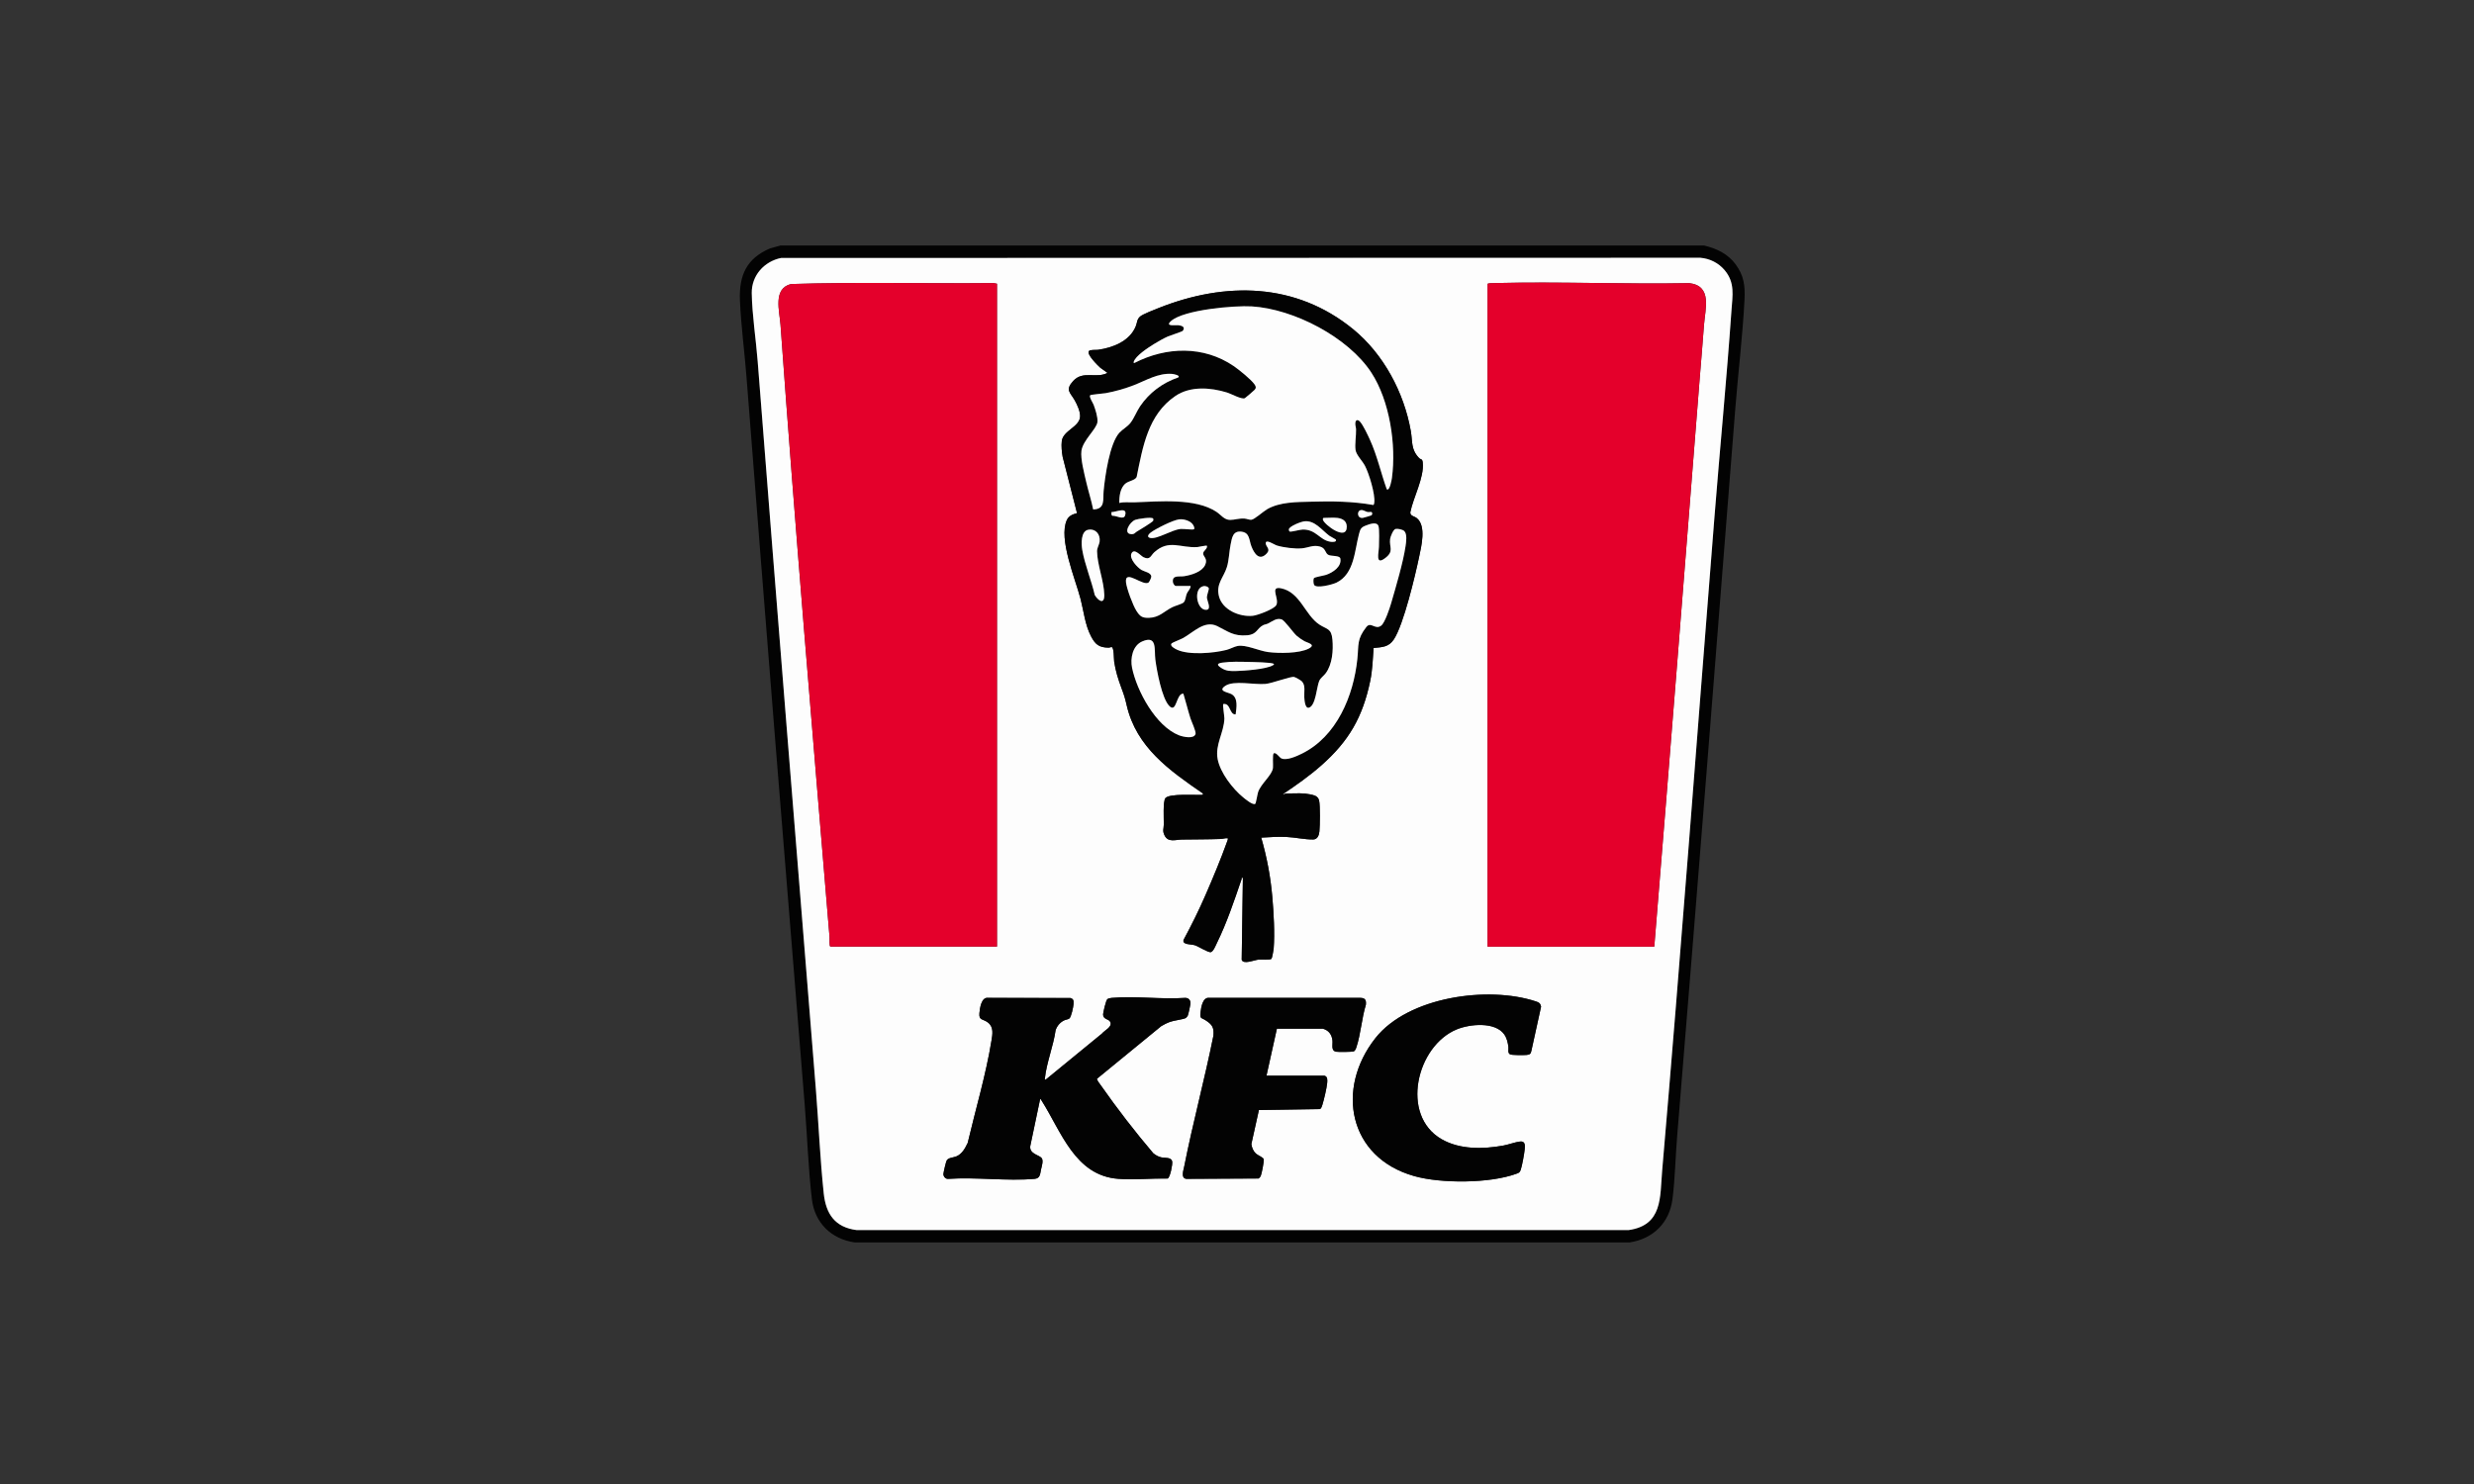 <?xml version="1.0" encoding="UTF-8"?> <svg xmlns="http://www.w3.org/2000/svg" width="160" height="96" viewBox="0 0 160 96" fill="none"><rect x="0" y="0" width="160" height="96" fill="#333333" stroke="none"/><path d="M110.2 15.88C111.007 16.065 111.751 16.425 112.248 17.101C112.79 17.837 112.867 18.495 112.822 19.384C112.706 21.697 112.413 24.075 112.23 26.391C110.992 42.098 109.757 57.813 108.465 73.511C108.355 74.84 108.331 76.263 108.163 77.575C107.968 79.096 106.921 80.132 105.4 80.372H55.276C53.757 80.156 52.686 79.098 52.507 77.579C52.271 75.579 52.205 73.469 52.041 71.454C50.761 55.768 49.498 40.068 48.277 24.376C48.151 22.747 47.921 21.051 47.853 19.427C47.785 17.802 48.292 16.712 49.801 16.069L50.478 15.88H110.199H110.2ZM50.511 16.688C49.414 16.916 48.598 17.826 48.616 18.965C48.639 20.372 48.888 21.948 48.999 23.37C50.225 39.072 51.492 54.789 52.764 70.49C52.944 72.712 53.038 74.992 53.272 77.202C53.413 78.533 53.998 79.397 55.405 79.575H105.318C107.541 79.263 107.347 77.441 107.495 75.734C108.71 61.643 109.757 47.536 110.878 33.44C111.231 28.995 111.667 24.546 111.976 20.098C112.044 19.12 112.219 18.285 111.533 17.474C111.136 17.007 110.585 16.729 109.969 16.676L50.509 16.688H50.511Z" fill="#030303"></path><path d="M50.511 16.688L109.97 16.675C110.586 16.729 111.138 17.006 111.534 17.474C112.222 18.285 112.045 19.12 111.978 20.097C111.667 24.547 111.232 28.996 110.879 33.44C109.757 47.536 108.71 61.643 107.496 75.734C107.349 77.441 107.543 79.263 105.319 79.575H55.407C53.998 79.397 53.415 78.534 53.273 77.202C53.039 74.992 52.944 72.712 52.766 70.49C51.495 54.789 50.228 39.074 49.001 23.37C48.89 21.948 48.64 20.372 48.618 18.965C48.6 17.826 49.415 16.914 50.512 16.688H50.511ZM64.479 18.355L64.248 18.31C59.885 18.355 55.506 18.23 51.154 18.375C49.968 18.667 50.414 20.13 50.478 21.02C51.427 34.229 52.548 47.43 53.649 60.628C53.658 60.733 53.61 61.236 53.714 61.236H64.478V18.355H64.479ZM106.987 61.238C107.986 49.066 108.947 36.886 109.906 24.713C110.003 23.482 110.113 22.251 110.202 21.021C110.277 19.978 110.756 18.492 109.249 18.315C105.052 18.395 100.839 18.205 96.644 18.312C96.559 18.313 96.202 18.309 96.202 18.376V61.236H106.987V61.238ZM84.379 51.334C83.997 51.303 83.543 51.334 83.153 51.334C83.12 51.334 83.031 51.406 82.962 51.376C83.823 50.801 84.675 50.2 85.457 49.51C87.236 47.941 88.131 46.385 88.617 44.044C88.762 43.342 88.782 42.627 88.835 41.919C89.389 41.862 89.812 41.865 90.143 41.363C90.774 40.407 91.524 37.24 91.779 36.02C91.922 35.337 92.251 34.027 91.632 33.522C91.462 33.383 91.201 33.389 91.207 33.145C91.396 32.179 92.118 30.89 92.012 29.913C91.983 29.653 91.886 29.746 91.772 29.626C91.234 29.06 91.364 28.585 91.238 27.869C90.798 25.387 89.476 22.898 87.506 21.293C83.8 18.27 79.256 18.208 74.925 19.929C74.666 20.032 73.914 20.321 73.738 20.473C73.517 20.664 73.55 20.868 73.451 21.111C73.059 22.072 71.97 22.497 71.007 22.629C70.873 22.647 70.494 22.604 70.418 22.717C70.27 22.932 70.999 23.643 71.16 23.789L71.626 24.123C70.888 24.51 70.039 23.947 69.405 24.647C68.87 25.239 69.216 25.384 69.503 25.893C69.663 26.176 69.862 26.606 69.853 26.933C69.835 27.623 68.753 27.841 68.669 28.532C68.63 28.859 68.669 29.235 68.726 29.558L69.641 33.145L69.633 33.203C69.365 33.267 69.115 33.381 68.996 33.64C68.439 34.849 69.546 37.451 69.88 38.737C70.09 39.546 70.17 40.418 70.562 41.166C70.834 41.686 71.076 41.887 71.692 41.896C71.761 41.896 71.858 41.85 71.897 41.859C72.051 41.893 72.031 42.625 72.055 42.791C72.142 43.401 72.312 43.932 72.525 44.506C72.703 44.984 72.751 45.129 72.868 45.636C73.494 48.343 75.635 49.844 77.803 51.334L77.782 51.418C77.345 51.449 75.64 51.315 75.372 51.628C75.203 51.828 75.27 53.004 75.267 53.328C75.264 53.619 75.162 53.744 75.326 54.063C75.556 54.51 76.041 54.317 76.427 54.311C77.273 54.297 78.123 54.303 78.969 54.272C79.113 54.266 79.257 54.2 79.41 54.229C79.418 54.308 79.385 54.378 79.358 54.449C78.966 55.545 78.457 56.764 77.992 57.835C77.555 58.846 77.064 59.835 76.543 60.804C76.454 61.127 77.02 61.071 77.276 61.148C77.507 61.22 78.147 61.639 78.311 61.594C78.475 61.549 78.622 61.165 78.697 61.01C79.341 59.698 79.821 58.264 80.292 56.884C80.315 56.82 80.255 56.764 80.381 56.786L80.304 62.086C80.403 62.413 81.14 62.102 81.38 62.078C81.55 62.062 82.154 62.114 82.232 62.022C82.269 61.977 82.362 61.478 82.37 61.382C82.45 60.381 82.371 59.035 82.284 58.025C82.172 56.722 81.928 55.439 81.566 54.185C82.107 54.15 82.653 54.12 83.196 54.142C83.74 54.165 84.401 54.315 84.93 54.305C85.212 54.299 85.307 54.019 85.33 53.788C85.367 53.418 85.384 52.12 85.312 51.792C85.28 51.645 85.182 51.528 85.044 51.472C84.897 51.41 84.539 51.346 84.379 51.334ZM97.285 66.917C97.452 67.153 97.515 67.44 97.554 67.721C97.575 67.874 97.491 68.107 97.657 68.205C97.763 68.267 98.547 68.262 98.72 68.247C98.919 68.229 99.005 68.189 99.041 67.978L99.668 65.121C99.617 64.896 99.534 64.85 99.333 64.783C96.236 63.758 91.064 64.478 88.952 67.159C86.374 70.427 87.201 74.876 91.456 76.081C93.197 76.575 96.347 76.561 98.054 75.937C98.215 75.879 98.29 75.858 98.349 75.683C98.443 75.399 98.577 74.655 98.609 74.347C98.634 74.099 98.646 73.813 98.316 73.846C98.011 73.876 97.564 74.047 97.226 74.108C95.913 74.344 94.412 74.376 93.23 73.694C90.547 72.145 91.605 67.662 94.217 66.591C95.055 66.247 96.69 66.077 97.288 66.92L97.285 66.917ZM69.162 65.883C69.284 65.783 69.42 65.129 69.429 64.953C69.438 64.758 69.446 64.624 69.228 64.563L63.907 64.552C63.467 64.491 63.37 65.221 63.342 65.545C63.3 66.034 63.575 65.899 63.896 66.15C64.279 66.449 64.189 66.907 64.121 67.324C63.77 69.497 63.089 71.792 62.583 73.938C62.413 74.284 62.227 74.649 61.852 74.807C61.656 74.889 61.339 74.88 61.227 75.069C61.18 75.148 61.015 75.849 61.013 75.95C61.01 76.107 61.156 76.282 61.324 76.262C63.127 76.138 65.134 76.417 66.911 76.262C67.284 76.229 67.264 75.937 67.332 75.631C67.376 75.436 67.503 75.052 67.352 74.898C67.159 74.704 66.564 74.634 66.63 74.141L67.269 71.099C67.321 71.102 67.338 71.159 67.362 71.196C68.635 73.195 69.518 76.055 72.324 76.26C73.349 76.335 74.486 76.223 75.516 76.239C75.68 76.166 75.838 75.329 75.811 75.153C75.763 74.838 75.341 74.928 75.085 74.865C74.895 74.819 74.738 74.725 74.587 74.604C73.416 73.229 72.249 71.716 71.211 70.233C71.143 70.136 70.93 69.88 70.947 69.785L75.099 66.384C75.279 66.276 75.467 66.177 75.665 66.107C75.925 66.013 76.526 65.947 76.684 65.858C76.724 65.835 76.801 65.744 76.819 65.698C76.858 65.6 76.981 65.05 76.99 64.943C77.008 64.712 76.879 64.546 76.642 64.554C75.114 64.661 73.407 64.419 71.9 64.554C71.812 64.561 71.686 64.584 71.617 64.637C71.526 64.709 71.33 65.53 71.342 65.658C71.37 65.96 71.716 65.91 71.809 66.118C71.948 66.436 71.435 66.65 71.268 66.862L67.631 69.841C67.535 69.856 67.571 69.808 67.578 69.747C67.677 68.774 68.131 67.645 68.268 66.655C68.353 66.381 68.55 66.147 68.809 66.016C68.911 65.963 69.09 65.946 69.163 65.885L69.162 65.883ZM85.648 69.587H81.904L82.579 66.542H85.544C85.926 66.645 86.127 66.92 86.172 67.305C86.204 67.575 86.058 67.966 86.41 68.034C86.551 68.06 87.401 68.053 87.534 68.016C87.636 67.987 87.69 67.835 87.721 67.74C88.001 66.902 88.067 65.849 88.334 64.992C88.361 64.698 88.295 64.555 87.975 64.549H78.201C77.782 64.496 77.68 65.151 77.642 65.463C77.587 65.926 77.677 65.813 77.967 66.001C78.395 66.276 78.521 66.469 78.472 67.001C77.905 69.828 77.145 72.624 76.586 75.451C76.537 75.701 76.349 76.21 76.72 76.259L81.395 76.235C81.448 76.195 81.505 76.138 81.532 76.077C81.592 75.943 81.76 75.105 81.724 74.984C81.688 74.864 81.338 74.734 81.216 74.619C81.052 74.464 80.955 74.23 80.928 74.008L81.415 71.807L85.37 71.745C85.46 71.677 85.487 71.573 85.519 71.472C85.621 71.145 85.8 70.39 85.83 70.06C85.846 69.886 85.87 69.63 85.645 69.584L85.648 69.587Z" fill="#FDFDFD"></path><path d="M64.479 18.355V61.236H53.715C53.613 61.236 53.659 60.732 53.65 60.628C52.548 47.43 51.427 34.228 50.479 21.02C50.414 20.13 49.97 18.668 51.155 18.375C55.507 18.23 59.886 18.357 64.249 18.31L64.481 18.355H64.479Z" fill="#E4002B"></path><path d="M106.987 61.238H96.202V18.378C96.202 18.309 96.559 18.315 96.644 18.313C100.839 18.206 105.052 18.397 109.249 18.316C110.756 18.494 110.277 19.98 110.202 21.023C110.113 22.254 110.002 23.485 109.906 24.714C108.947 36.886 107.986 49.066 106.987 61.239V61.238Z" fill="#E4002B"></path><path d="M84.379 51.334C84.539 51.348 84.897 51.41 85.044 51.471C85.182 51.528 85.28 51.644 85.311 51.792C85.384 52.12 85.367 53.418 85.329 53.787C85.305 54.018 85.212 54.3 84.93 54.305C84.401 54.315 83.743 54.164 83.196 54.142C82.649 54.12 82.107 54.151 81.566 54.185C81.93 55.439 82.172 56.722 82.284 58.024C82.373 59.035 82.451 60.382 82.37 61.382C82.362 61.477 82.269 61.977 82.232 62.022C82.154 62.114 81.55 62.062 81.38 62.078C81.14 62.102 80.403 62.413 80.304 62.086L80.381 56.786C80.255 56.764 80.315 56.819 80.292 56.884C79.821 58.264 79.341 59.698 78.697 61.01C78.622 61.163 78.47 61.55 78.311 61.594C78.151 61.637 77.507 61.22 77.276 61.148C77.022 61.071 76.455 61.127 76.543 60.804C77.064 59.835 77.555 58.846 77.992 57.835C78.457 56.762 78.966 55.544 79.358 54.449C79.383 54.378 79.418 54.308 79.41 54.229C79.257 54.2 79.113 54.267 78.969 54.272C78.123 54.303 77.274 54.297 76.427 54.31C76.042 54.316 75.557 54.51 75.326 54.063C75.16 53.743 75.264 53.619 75.267 53.328C75.27 53.004 75.203 51.828 75.372 51.628C75.64 51.315 77.345 51.448 77.782 51.418L77.803 51.334C75.635 49.844 73.496 48.343 72.868 45.635C72.751 45.13 72.703 44.984 72.525 44.506C72.314 43.932 72.144 43.4 72.055 42.79C72.031 42.625 72.051 41.892 71.897 41.859C71.857 41.85 71.761 41.898 71.692 41.896C71.076 41.889 70.834 41.686 70.562 41.166C70.171 40.418 70.09 39.546 69.88 38.737C69.546 37.452 68.439 34.848 68.996 33.64C69.117 33.38 69.365 33.267 69.633 33.203L69.641 33.145L68.726 29.558C68.669 29.236 68.63 28.859 68.669 28.532C68.752 27.841 69.835 27.623 69.853 26.933C69.862 26.605 69.662 26.176 69.503 25.893C69.214 25.383 68.869 25.239 69.405 24.647C70.039 23.947 70.888 24.51 71.626 24.123L71.16 23.789C70.999 23.641 70.27 22.93 70.418 22.717C70.494 22.605 70.873 22.649 71.007 22.629C71.969 22.497 73.06 22.072 73.451 21.111C73.55 20.868 73.517 20.663 73.738 20.473C73.913 20.322 74.665 20.032 74.925 19.929C79.256 18.207 83.799 18.27 87.506 21.292C89.476 22.898 90.798 25.386 91.238 27.869C91.364 28.585 91.235 29.058 91.771 29.626C91.886 29.747 91.982 29.653 92.012 29.913C92.12 30.89 91.397 32.179 91.207 33.145C91.201 33.389 91.46 33.382 91.632 33.522C92.251 34.027 91.922 35.339 91.779 36.02C91.523 37.24 90.774 40.407 90.143 41.363C89.811 41.863 89.389 41.862 88.834 41.919C88.782 42.626 88.762 43.342 88.617 44.044C88.13 46.386 87.234 47.941 85.457 49.51C84.674 50.202 83.821 50.801 82.962 51.376C83.031 51.406 83.12 51.334 83.153 51.334C83.543 51.334 83.999 51.303 84.379 51.334ZM89.688 31.656C89.882 31.789 90.008 31.005 90.02 30.917C90.307 28.78 89.879 25.933 88.689 24.108C87.2 21.822 83.674 19.985 80.953 19.823C79.843 19.757 76.553 20.036 75.731 20.772C75.321 21.14 75.99 21.02 76.213 21.042C76.422 21.063 76.685 21.154 76.493 21.403C76.449 21.459 75.7 21.693 75.543 21.762C75.242 21.896 74.896 22.093 74.615 22.267C74.26 22.486 73.434 23.018 73.319 23.415C73.301 23.474 73.322 23.489 73.38 23.476C75.425 22.425 77.841 22.358 79.777 23.677C80.121 23.911 80.923 24.556 81.143 24.881C81.228 25.008 81.249 25.099 81.143 25.218C81.096 25.27 80.545 25.744 80.507 25.762C80.301 25.857 79.63 25.479 79.356 25.395C78.276 25.063 76.975 24.968 76.011 25.623C74.238 26.829 73.906 28.914 73.509 30.862C73.409 31.069 73.014 31.114 72.814 31.263C72.447 31.534 72.375 32.117 72.389 32.54C72.697 32.459 73.024 32.51 73.341 32.5C74.943 32.444 77.312 32.206 78.677 33.118C78.966 33.31 79.173 33.635 79.556 33.635C79.857 33.635 80.12 33.523 80.486 33.549C80.629 33.558 80.811 33.646 80.941 33.625C81.141 33.592 81.71 33.081 81.949 32.944C82.78 32.467 83.86 32.482 84.799 32.456C86.142 32.421 87.491 32.433 88.812 32.67C88.855 32.659 88.872 32.558 88.878 32.518C88.947 31.969 88.541 30.652 88.279 30.14C88.109 29.81 87.717 29.442 87.667 29.111C87.613 28.753 87.709 28.182 87.7 27.777C87.697 27.637 87.636 27.512 87.654 27.358C87.681 27.127 87.835 27.136 87.972 27.298C88.176 27.541 88.456 28.137 88.594 28.443C89.066 29.479 89.306 30.595 89.688 31.659V31.656ZM72.404 27.98C72.602 27.765 72.91 27.605 73.107 27.355C73.347 27.05 73.502 26.619 73.724 26.29C74.322 25.404 75.178 24.766 76.192 24.416C76.368 24.282 75.892 24.193 75.794 24.185C74.894 24.118 74.109 24.614 73.317 24.92C72.758 25.136 72.097 25.328 71.507 25.431C71.355 25.458 70.532 25.526 70.502 25.567C70.419 25.68 70.674 26.048 70.727 26.188C70.838 26.485 71.001 26.984 70.972 27.293C70.93 27.741 70.028 28.476 69.937 29.161C69.868 29.683 70.119 30.62 70.242 31.16C70.379 31.761 70.574 32.349 70.696 32.954C71.495 32.938 71.32 32.303 71.372 31.761C71.462 30.816 71.759 28.671 72.401 27.978L72.404 27.98ZM71.881 33.126C71.884 33.208 71.851 33.337 71.951 33.37C72.171 33.337 72.665 33.656 72.761 33.348C72.951 32.737 72.15 33.142 71.881 33.126ZM88.708 33.13C88.663 33.103 88.519 33.139 88.442 33.123C88.304 33.093 88.169 32.978 88.019 32.999C87.733 33.038 87.759 33.553 88.139 33.503C88.188 33.495 88.672 33.357 88.696 33.339C88.762 33.291 88.753 33.16 88.708 33.132V33.13ZM73.503 34.4C73.663 34.301 74.556 33.768 74.581 33.683C74.594 33.637 74.599 33.583 74.57 33.541C74.486 33.427 73.586 33.564 73.422 33.626C73.044 33.771 72.611 34.535 73.171 34.555C73.377 34.562 73.395 34.467 73.503 34.4ZM86.494 33.503C86.243 33.471 85.873 33.503 85.606 33.503C85.561 33.503 85.544 33.576 85.559 33.631C85.648 33.939 87.101 35.038 87.099 34.069C87.099 33.702 86.827 33.544 86.494 33.503ZM76.269 33.596C75.852 33.647 74.77 34.193 74.421 34.449C74.276 34.556 74.136 34.752 74.399 34.802C74.859 34.89 75.757 34.282 76.349 34.221C76.54 34.202 77.128 34.289 77.213 34.239C77.286 34.194 77.207 34.033 77.177 33.978C77.026 33.699 76.568 33.562 76.271 33.598L76.269 33.596ZM86.383 34.893C86.371 34.872 86.045 34.71 85.969 34.653C85.477 34.287 85.031 33.64 84.349 33.723C84.14 33.749 83.393 34.027 83.353 34.243C83.347 34.276 83.376 34.379 83.414 34.386C83.534 34.415 84.065 34.258 84.255 34.255C85.127 34.245 85.337 34.933 86.04 35.044C86.139 35.06 86.494 35.084 86.384 34.892L86.383 34.893ZM90.817 34.354C90.715 34.252 90.4 34.188 90.257 34.217C90.107 34.246 89.921 34.72 89.901 34.871C89.835 35.41 90.177 35.653 89.58 36.105C88.924 36.601 89.172 35.747 89.18 35.373C89.186 35.103 89.222 34.208 89.145 34.018C89.027 33.723 88.549 33.913 88.309 34.005C88.005 34.121 87.969 34.251 87.888 34.552C87.598 35.622 87.592 37.12 86.438 37.688C86.193 37.808 85.149 38.088 84.989 37.84C84.939 37.764 84.925 37.48 84.971 37.406C85.016 37.331 85.611 37.239 85.764 37.187C86.195 37.041 86.788 36.656 86.683 36.126C86.644 35.932 86.117 35.983 85.932 35.905C85.686 35.802 85.759 35.47 85.381 35.361C84.927 35.23 84.622 35.428 84.203 35.471C83.784 35.515 83.005 35.419 82.579 35.288C82.398 35.233 81.84 34.835 81.859 35.158C81.873 35.373 82.19 35.518 81.928 35.798C81.437 36.328 81.103 35.79 80.928 35.331C80.775 34.933 80.832 34.47 80.304 34.395C79.73 34.315 79.675 34.783 79.588 35.217C79.49 35.695 79.487 36.233 79.343 36.693C79.131 37.369 78.641 37.756 78.826 38.547C79.038 39.45 80.165 39.926 81.028 39.835C81.339 39.802 82.388 39.409 82.537 39.15C82.767 38.75 82.083 37.91 82.833 38.054C84.093 38.297 84.392 39.79 85.328 40.403C85.819 40.725 86.103 40.635 86.171 41.372C86.235 42.066 86.168 42.969 85.741 43.546C85.615 43.717 85.408 43.847 85.317 44.048C85.149 44.427 85.097 45.656 84.65 45.78C84.397 45.85 84.364 45.281 84.352 45.106C84.328 44.774 84.449 44.334 84.194 44.077C84.123 44.005 83.781 43.808 83.688 43.79C83.465 43.747 82.26 44.208 81.837 44.243C81.103 44.306 79.804 43.998 79.25 44.363C78.712 44.716 79.425 44.78 79.648 44.907C80.088 45.16 79.965 45.786 79.912 46.214C79.493 46.24 79.601 45.459 79.11 45.544C79.062 45.589 79.187 46.337 79.184 46.477C79.16 47.394 78.568 48.172 78.749 49.112C78.921 49.996 79.714 51.018 80.402 51.585C80.531 51.692 81.021 52.1 81.179 52.001C81.228 51.969 81.321 51.367 81.365 51.24C81.551 50.688 82.271 50.153 82.326 49.677C82.344 49.518 82.284 48.795 82.373 48.737C82.52 48.638 82.737 48.998 82.866 49.059C83.202 49.221 83.866 48.916 84.191 48.756C86.458 47.638 87.536 45.008 87.784 42.628C87.882 41.697 87.738 41.366 88.364 40.562C88.66 40.182 88.935 40.774 89.329 40.468C89.561 40.287 89.874 39.351 89.963 39.042C90.277 37.957 90.742 36.406 90.903 35.318C90.941 35.063 91.017 34.55 90.817 34.354ZM70.391 34.267C69.886 34.348 69.926 35.2 69.991 35.568C70.158 36.528 70.583 37.541 70.802 38.497C71.023 38.86 71.432 39.144 71.417 38.477C71.397 37.586 70.959 36.523 70.95 35.662C70.946 35.437 71.094 35.228 71.116 35.03C71.169 34.576 70.874 34.19 70.391 34.267ZM76.999 37.908H76.048C75.967 37.908 75.873 37.756 75.861 37.674C75.785 37.173 76.268 37.328 76.594 37.275C77.05 37.199 77.728 37.003 77.94 36.553C78.139 36.129 77.797 36.005 77.814 35.796C77.829 35.613 78.106 35.509 78.057 35.307C78.016 35.266 77.546 35.383 77.442 35.391C76.346 35.464 75.604 34.866 74.651 35.728C74.412 35.944 74.39 36.255 73.951 36.045C73.771 35.959 73.349 35.421 73.173 35.813C73.021 36.15 73.561 36.719 73.832 36.877C74.016 36.983 74.451 37.044 74.457 37.3C74.459 37.371 74.346 37.62 74.295 37.67C73.965 37.986 72.731 36.771 72.821 37.667C72.862 38.072 73.27 39.166 73.497 39.518C73.73 39.88 73.87 39.983 74.316 39.968C74.988 39.945 75.279 39.544 75.821 39.279C76.003 39.19 76.424 39.079 76.538 38.983C76.679 38.863 76.679 38.585 76.756 38.401C76.832 38.218 77.001 38.102 77.001 37.91L76.999 37.908ZM77.835 37.916C77.142 38.048 77.39 39.509 78.028 39.449C78.375 39.416 78.054 38.837 78.052 38.643C78.052 38.491 78.195 38.135 78.177 38.063C78.147 37.944 77.946 37.895 77.835 37.916ZM75.784 41.611C75.619 41.78 75.991 41.965 76.123 42.027C76.9 42.394 78.497 42.254 79.325 42.041C79.559 41.981 79.825 41.826 80.041 41.786C80.581 41.686 81.41 42.099 82.015 42.181C82.701 42.272 84.033 42.278 84.649 41.951C85.139 41.692 84.557 41.585 84.371 41.48C84.219 41.395 84.003 41.249 83.872 41.136C83.624 40.922 83.091 40.13 82.879 40.065C82.546 39.962 82.289 40.194 82.005 40.334C81.906 40.383 81.793 40.389 81.691 40.442C81.27 40.658 81.303 41.041 80.657 41.094C79.763 41.167 79.425 40.846 78.721 40.5C77.907 40.102 77.183 40.901 76.522 41.27C76.386 41.346 75.832 41.562 75.785 41.61L75.784 41.611ZM76.532 44.874C76.054 44.846 76.113 46.169 75.623 45.671C75.141 45.181 74.81 43.364 74.72 42.665C74.639 42.036 74.862 41.063 73.868 41.497C73.243 41.77 73.09 42.598 73.213 43.196C73.52 44.698 74.747 46.978 76.251 47.567C76.504 47.665 77.223 47.831 77.321 47.476C77.363 47.325 77.053 46.665 76.987 46.459C76.822 45.936 76.696 45.398 76.534 44.875L76.532 44.874ZM82.37 42.944C82.275 42.841 80.962 42.823 80.74 42.819C80.19 42.807 79.61 42.784 79.054 42.863C78.671 42.919 78.701 43.024 78.99 43.212C79.308 43.418 79.571 43.413 79.939 43.406C80.45 43.395 81.913 43.29 82.316 43.036C82.35 43.014 82.43 43.008 82.37 42.942V42.944Z" fill="#030303"></path><path d="M69.162 65.883C69.087 65.944 68.909 65.962 68.807 66.014C68.549 66.145 68.352 66.378 68.266 66.653C68.13 67.643 67.674 68.773 67.577 69.746C67.571 69.808 67.533 69.856 67.629 69.84L71.266 66.861C71.433 66.649 71.947 66.436 71.807 66.117C71.716 65.907 71.369 65.959 71.34 65.656C71.328 65.53 71.523 64.707 71.615 64.635C71.684 64.58 71.81 64.559 71.899 64.552C73.406 64.418 75.112 64.659 76.64 64.552C76.878 64.545 77.008 64.71 76.989 64.941C76.98 65.048 76.857 65.598 76.817 65.697C76.799 65.743 76.723 65.834 76.682 65.856C76.525 65.944 75.925 66.011 75.664 66.105C75.467 66.177 75.278 66.276 75.097 66.382L70.945 69.783C70.93 69.878 71.142 70.135 71.209 70.232C72.248 71.716 73.415 73.227 74.585 74.603C74.737 74.724 74.893 74.817 75.084 74.864C75.341 74.926 75.761 74.835 75.809 75.151C75.837 75.329 75.679 76.166 75.515 76.238C74.486 76.221 73.347 76.335 72.323 76.258C69.516 76.053 68.633 73.193 67.361 71.194C67.337 71.157 67.321 71.102 67.267 71.097L66.629 74.139C66.563 74.633 67.158 74.701 67.35 74.896C67.502 75.05 67.374 75.434 67.331 75.63C67.261 75.937 67.281 76.227 66.91 76.26C65.131 76.416 63.126 76.136 61.323 76.26C61.153 76.281 61.007 76.105 61.012 75.948C61.015 75.846 61.178 75.145 61.225 75.068C61.338 74.88 61.653 74.889 61.85 74.805C62.226 74.647 62.412 74.282 62.582 73.937C63.086 71.79 63.769 69.495 64.12 67.323C64.188 66.905 64.278 66.449 63.895 66.148C63.573 65.896 63.298 66.03 63.34 65.543C63.367 65.22 63.465 64.489 63.905 64.55L69.226 64.561C69.444 64.622 69.437 64.756 69.428 64.951C69.419 65.129 69.282 65.783 69.16 65.881L69.162 65.883Z" fill="#030303"></path><path d="M85.648 69.587C85.873 69.634 85.849 69.891 85.833 70.063C85.803 70.393 85.624 71.148 85.522 71.475C85.49 71.575 85.463 71.679 85.373 71.748L81.418 71.81L80.931 74.011C80.958 74.233 81.055 74.467 81.219 74.622C81.341 74.737 81.691 74.867 81.727 74.987C81.763 75.108 81.595 75.946 81.535 76.08C81.508 76.141 81.451 76.196 81.398 76.238L76.723 76.262C76.352 76.213 76.54 75.703 76.589 75.454C77.148 72.625 77.908 69.831 78.475 67.004C78.524 66.472 78.398 66.281 77.97 66.004C77.678 65.816 77.59 65.929 77.645 65.466C77.683 65.153 77.785 64.499 78.204 64.552H87.978C88.298 64.558 88.363 64.7 88.337 64.995C88.07 65.853 88.004 66.907 87.724 67.743C87.693 67.838 87.64 67.989 87.537 68.019C87.404 68.054 86.554 68.063 86.413 68.037C86.06 67.968 86.205 67.578 86.175 67.308C86.132 66.925 85.93 66.648 85.547 66.546H82.582L81.907 69.591H85.651L85.648 69.587Z" fill="#030303"></path><path d="M97.285 66.917C96.687 66.074 95.052 66.244 94.214 66.588C91.602 67.659 90.544 72.142 93.227 73.691C94.409 74.373 95.912 74.341 97.223 74.105C97.563 74.044 98.008 73.874 98.312 73.843C98.643 73.81 98.631 74.096 98.606 74.344C98.574 74.652 98.44 75.396 98.346 75.68C98.287 75.856 98.212 75.876 98.051 75.934C96.346 76.557 93.194 76.572 91.453 76.078C87.198 74.874 86.371 70.425 88.949 67.156C91.061 64.476 96.233 63.755 99.33 64.78C99.532 64.847 99.615 64.894 99.665 65.118L99.038 67.975C99.002 68.187 98.918 68.226 98.717 68.244C98.544 68.259 97.76 68.265 97.654 68.202C97.488 68.104 97.572 67.871 97.551 67.718C97.512 67.437 97.449 67.15 97.282 66.914L97.285 66.917Z" fill="#030303"></path><path d="M89.688 31.656C89.306 30.592 89.066 29.474 88.594 28.44C88.454 28.135 88.176 27.539 87.972 27.296C87.835 27.133 87.681 27.124 87.654 27.355C87.636 27.51 87.697 27.634 87.7 27.774C87.711 28.179 87.613 28.749 87.667 29.108C87.717 29.439 88.107 29.808 88.279 30.138C88.541 30.647 88.947 31.965 88.878 32.515C88.874 32.555 88.857 32.656 88.812 32.667C87.49 32.43 86.142 32.416 84.799 32.454C83.86 32.479 82.78 32.464 81.949 32.941C81.71 33.078 81.141 33.591 80.941 33.622C80.811 33.643 80.627 33.555 80.486 33.546C80.12 33.521 79.857 33.633 79.556 33.633C79.173 33.633 78.966 33.309 78.677 33.115C77.31 32.203 74.941 32.442 73.341 32.497C73.024 32.507 72.697 32.457 72.389 32.537C72.377 32.114 72.447 31.531 72.814 31.26C73.014 31.112 73.409 31.066 73.509 30.859C73.907 28.911 74.238 26.826 76.011 25.62C76.975 24.963 78.276 25.06 79.356 25.392C79.63 25.476 80.301 25.855 80.507 25.759C80.545 25.741 81.096 25.267 81.143 25.215C81.248 25.096 81.227 25.005 81.143 24.878C80.923 24.553 80.121 23.908 79.777 23.674C77.841 22.355 75.425 22.422 73.38 23.473C73.322 23.486 73.301 23.47 73.319 23.412C73.434 23.015 74.262 22.485 74.615 22.264C74.897 22.09 75.242 21.892 75.543 21.759C75.7 21.691 76.449 21.457 76.493 21.4C76.685 21.152 76.424 21.062 76.214 21.039C75.99 21.017 75.321 21.138 75.731 20.77C76.553 20.032 79.842 19.753 80.953 19.82C83.672 19.983 87.2 21.819 88.689 24.105C89.877 25.93 90.307 28.777 90.02 30.914C90.008 31.002 89.882 31.786 89.688 31.653V31.656Z" fill="#FDFDFD"></path><path d="M90.817 34.354C91.017 34.55 90.941 35.063 90.903 35.318C90.742 36.406 90.277 37.957 89.963 39.042C89.874 39.351 89.562 40.288 89.329 40.468C88.935 40.774 88.659 40.184 88.364 40.562C87.738 41.366 87.882 41.697 87.784 42.628C87.537 45.008 86.459 47.637 84.191 48.756C83.866 48.916 83.202 49.221 82.866 49.059C82.737 48.996 82.52 48.639 82.373 48.737C82.286 48.795 82.346 49.518 82.326 49.677C82.271 50.153 81.551 50.688 81.365 51.241C81.323 51.367 81.228 51.969 81.179 52.001C81.021 52.1 80.533 51.692 80.402 51.585C79.714 51.019 78.921 49.996 78.749 49.112C78.568 48.172 79.16 47.394 79.184 46.477C79.187 46.337 79.064 45.591 79.11 45.545C79.601 45.461 79.493 46.241 79.912 46.214C79.965 45.786 80.088 45.159 79.648 44.907C79.427 44.78 78.713 44.716 79.25 44.363C79.804 43.998 81.104 44.306 81.837 44.243C82.26 44.208 83.467 43.747 83.688 43.791C83.781 43.808 84.123 44.005 84.194 44.077C84.449 44.334 84.329 44.774 84.352 45.106C84.364 45.281 84.395 45.85 84.65 45.78C85.097 45.656 85.149 44.427 85.318 44.048C85.408 43.846 85.615 43.718 85.741 43.546C86.168 42.969 86.234 42.066 86.171 41.372C86.103 40.636 85.819 40.725 85.328 40.403C84.391 39.79 84.092 38.297 82.833 38.054C82.083 37.91 82.767 38.75 82.537 39.15C82.387 39.409 81.338 39.802 81.028 39.835C80.165 39.926 79.036 39.451 78.826 38.547C78.641 37.755 79.131 37.367 79.343 36.694C79.487 36.233 79.49 35.695 79.588 35.217C79.676 34.783 79.731 34.315 80.304 34.395C80.83 34.468 80.775 34.932 80.928 35.331C81.104 35.79 81.437 36.328 81.928 35.798C82.188 35.518 81.873 35.373 81.859 35.158C81.838 34.835 82.399 35.233 82.579 35.288C83.004 35.419 83.763 35.516 84.203 35.471C84.643 35.427 84.928 35.23 85.381 35.361C85.758 35.471 85.686 35.804 85.932 35.905C86.117 35.983 86.644 35.931 86.683 36.126C86.788 36.656 86.195 37.039 85.764 37.187C85.611 37.239 85.016 37.33 84.971 37.406C84.925 37.482 84.939 37.765 84.989 37.84C85.149 38.089 86.195 37.807 86.438 37.688C87.592 37.121 87.6 35.623 87.888 34.552C87.969 34.249 88.005 34.121 88.309 34.005C88.549 33.913 89.027 33.723 89.145 34.018C89.222 34.208 89.184 35.103 89.18 35.373C89.172 35.749 88.925 36.601 89.58 36.105C90.176 35.653 89.835 35.41 89.901 34.871C89.919 34.72 90.105 34.246 90.257 34.217C90.4 34.188 90.715 34.252 90.817 34.354Z" fill="#FDFDFD"></path><path d="M72.404 27.98C71.762 28.673 71.463 30.817 71.375 31.762C71.324 32.306 71.496 32.941 70.699 32.956C70.577 32.351 70.382 31.762 70.245 31.162C70.122 30.622 69.871 29.685 69.94 29.163C70.032 28.477 70.933 27.743 70.975 27.294C71.004 26.986 70.841 26.488 70.73 26.19C70.678 26.05 70.422 25.682 70.505 25.568C70.535 25.528 71.358 25.458 71.51 25.433C72.1 25.328 72.761 25.138 73.32 24.922C74.11 24.615 74.898 24.12 75.797 24.187C75.895 24.194 76.371 24.284 76.196 24.418C75.181 24.768 74.325 25.404 73.727 26.291C73.505 26.62 73.349 27.05 73.11 27.357C72.913 27.607 72.605 27.767 72.407 27.981L72.404 27.98Z" fill="#FDFDFD"></path><path d="M76.999 37.908C76.999 38.1 76.829 38.224 76.754 38.4C76.679 38.576 76.678 38.862 76.537 38.981C76.422 39.077 76.002 39.188 75.82 39.278C75.279 39.545 74.986 39.945 74.315 39.966C73.868 39.981 73.729 39.878 73.496 39.516C73.269 39.164 72.862 38.071 72.82 37.665C72.73 36.77 73.965 37.984 74.294 37.668C74.345 37.619 74.457 37.37 74.456 37.299C74.45 37.042 74.013 36.981 73.831 36.875C73.561 36.717 73.021 36.148 73.171 35.811C73.347 35.419 73.769 35.957 73.95 36.044C74.388 36.255 74.411 35.944 74.65 35.726C75.602 34.865 76.343 35.463 77.441 35.389C77.545 35.382 78.013 35.266 78.055 35.306C78.105 35.507 77.827 35.613 77.812 35.795C77.794 36.002 78.136 36.127 77.938 36.552C77.726 37.002 77.049 37.197 76.592 37.273C76.266 37.327 75.784 37.172 75.859 37.673C75.871 37.755 75.966 37.907 76.047 37.907H76.998L76.999 37.908Z" fill="#FDFDFD"></path><path d="M75.784 41.612C75.831 41.564 76.385 41.348 76.52 41.272C77.181 40.902 77.905 40.103 78.719 40.501C79.424 40.846 79.763 41.169 80.656 41.096C81.302 41.044 81.269 40.659 81.689 40.443C81.793 40.391 81.904 40.385 82.004 40.336C82.289 40.196 82.544 39.963 82.878 40.066C83.09 40.132 83.623 40.922 83.871 41.138C84.001 41.251 84.218 41.399 84.37 41.482C84.556 41.585 85.137 41.692 84.647 41.953C84.032 42.279 82.701 42.273 82.014 42.182C81.407 42.102 80.579 41.688 80.04 41.788C79.824 41.828 79.558 41.981 79.323 42.042C78.496 42.255 76.899 42.394 76.122 42.029C75.988 41.966 75.616 41.782 75.782 41.613L75.784 41.612Z" fill="#FDFDFD"></path><path d="M76.532 44.874C76.694 45.397 76.82 45.937 76.986 46.458C77.052 46.664 77.361 47.324 77.319 47.475C77.222 47.829 76.502 47.664 76.25 47.566C74.746 46.977 73.519 44.697 73.212 43.194C73.09 42.597 73.242 41.767 73.867 41.495C74.86 41.063 74.638 42.035 74.719 42.664C74.809 43.364 75.139 45.18 75.622 45.67C76.111 46.168 76.053 44.844 76.531 44.873L76.532 44.874Z" fill="#FDFDFD"></path><path d="M70.391 34.267C70.874 34.191 71.169 34.576 71.116 35.031C71.094 35.227 70.947 35.437 70.95 35.662C70.959 36.524 71.396 37.586 71.417 38.478C71.432 39.144 71.023 38.861 70.802 38.497C70.582 37.54 70.156 36.527 69.991 35.569C69.928 35.202 69.886 34.348 70.391 34.267Z" fill="#FDFDFD"></path><path d="M82.37 42.944C82.43 43.01 82.35 43.016 82.316 43.038C81.913 43.291 80.45 43.397 79.939 43.408C79.571 43.415 79.308 43.419 78.99 43.214C78.7 43.026 78.671 42.92 79.055 42.865C79.61 42.786 80.19 42.809 80.74 42.82C80.962 42.825 82.275 42.843 82.37 42.946V42.944Z" fill="#FDFDFD"></path><path d="M76.269 33.597C76.568 33.561 77.025 33.698 77.175 33.977C77.205 34.032 77.285 34.193 77.211 34.237C77.127 34.288 76.54 34.2 76.347 34.22C75.755 34.281 74.857 34.889 74.397 34.801C74.134 34.75 74.276 34.555 74.42 34.448C74.768 34.191 75.85 33.646 76.268 33.595L76.269 33.597Z" fill="#FDFDFD"></path><path d="M86.383 34.893C86.492 35.086 86.138 35.062 86.039 35.045C85.336 34.935 85.127 34.245 84.254 34.257C84.063 34.26 83.533 34.415 83.413 34.388C83.375 34.379 83.345 34.278 83.351 34.245C83.392 34.029 84.138 33.75 84.347 33.725C85.031 33.641 85.475 34.287 85.968 34.655C86.045 34.712 86.369 34.874 86.381 34.895L86.383 34.893Z" fill="#FDFDFD"></path><path d="M86.494 33.503C86.827 33.545 87.098 33.703 87.099 34.069C87.101 35.038 85.648 33.94 85.559 33.631C85.544 33.576 85.559 33.503 85.606 33.503C85.873 33.503 86.243 33.472 86.494 33.503Z" fill="#FDFDFD"></path><path d="M73.503 34.4C73.395 34.467 73.377 34.562 73.171 34.555C72.611 34.536 73.042 33.771 73.422 33.627C73.586 33.564 74.486 33.427 74.57 33.542C74.6 33.583 74.594 33.637 74.581 33.683C74.556 33.768 73.663 34.302 73.503 34.4Z" fill="#FDFDFD"></path><path d="M77.835 37.916C77.947 37.895 78.147 37.943 78.177 38.063C78.195 38.135 78.052 38.491 78.052 38.643C78.052 38.837 78.375 39.418 78.028 39.449C77.39 39.509 77.142 38.048 77.835 37.916Z" fill="#FDFDFD"></path><path d="M71.881 33.126C72.15 33.144 72.951 32.738 72.761 33.348C72.667 33.656 72.171 33.336 71.951 33.37C71.851 33.336 71.884 33.208 71.881 33.126Z" fill="#FDFDFD"></path><path d="M88.708 33.13C88.755 33.159 88.762 33.288 88.696 33.337C88.672 33.354 88.189 33.494 88.139 33.501C87.759 33.553 87.733 33.036 88.019 32.998C88.167 32.977 88.304 33.093 88.442 33.121C88.519 33.138 88.665 33.102 88.708 33.129V33.13Z" fill="#FDFDFD"></path></svg> 